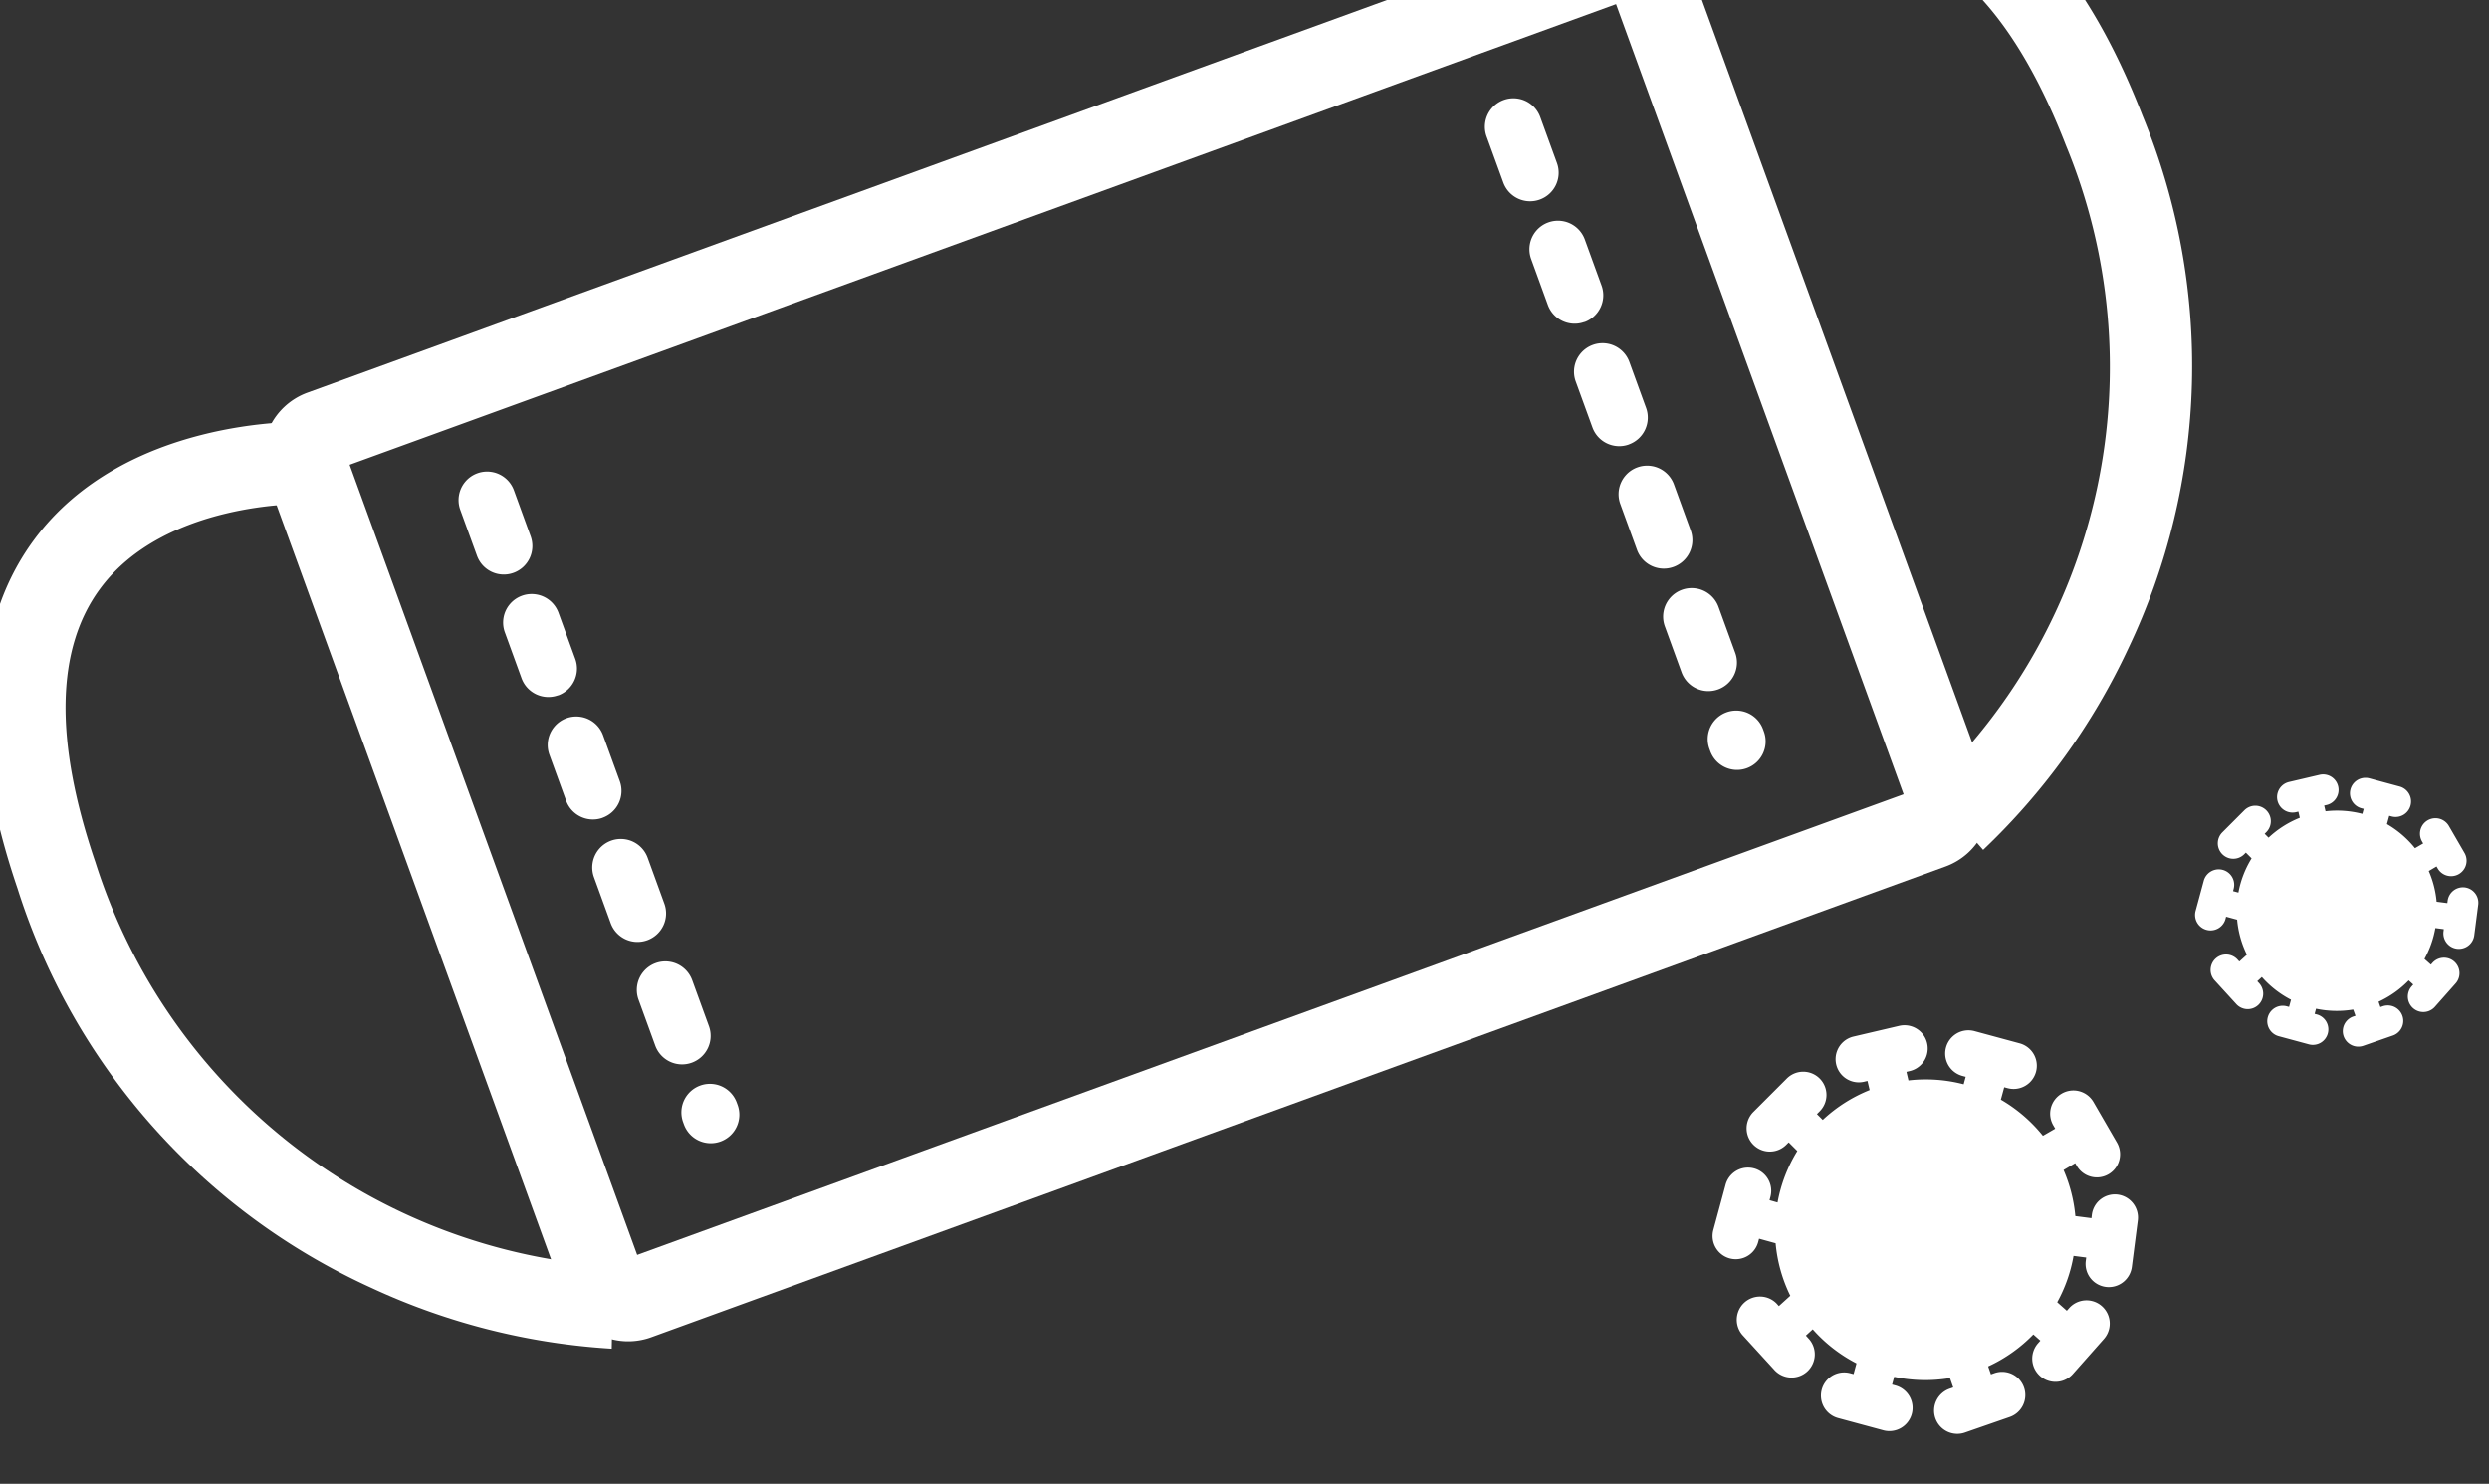 <svg xmlns="http://www.w3.org/2000/svg" xmlns:xlink="http://www.w3.org/1999/xlink" width="109" height="65" viewBox="0 0 109 65">
  <rect x="0" y="0" width="109" height="65" fill="#333333" stroke="none"/>
  <defs>
    <clipPath id="clip-path">
      <rect id="長方形_1737" data-name="長方形 1737" width="109" height="65" transform="translate(15 833)" fill="#e0934f"/>
    </clipPath>
  </defs>
  <g id="btn-back-sp" transform="translate(-15 -833)" clip-path="url(#clip-path)">
    <g id="グループ_2850" data-name="グループ 2850" transform="matrix(0.94, -0.342, 0.342, 0.94, -1287.268, 994.204)">
      <path id="パス_2480" data-name="パス 2480" d="M1371.5,358.46H1311.2a2.956,2.956,0,0,1-2.953-2.952V317.391a2.956,2.956,0,0,1,2.953-2.952H1371.5a2.955,2.955,0,0,1,2.952,2.952v38.117A2.955,2.955,0,0,1,1371.5,358.46Zm-59.644-3.6h59V318.038h-59Z" transform="translate(-25.888 0)" fill="#fff"/>
      <path id="パス_2481" data-name="パス 2481" d="M1328.781,360.69a1.249,1.249,0,0,1-1.249-1.249v-.107a1.249,1.249,0,0,1,2.5,0v.107A1.248,1.248,0,0,1,1328.781,360.69Zm0-3.674a1.249,1.249,0,0,1-1.249-1.248v-2.141a1.249,1.249,0,0,1,2.5,0v2.141A1.249,1.249,0,0,1,1328.781,357.016Zm0-5.707a1.249,1.249,0,0,1-1.249-1.248v-2.14a1.249,1.249,0,0,1,2.5,0v2.14A1.248,1.248,0,0,1,1328.781,351.309Zm0-5.707a1.249,1.249,0,0,1-1.249-1.248v-2.14a1.249,1.249,0,0,1,2.5,0v2.14A1.249,1.249,0,0,1,1328.781,345.6Zm0-5.707a1.249,1.249,0,0,1-1.249-1.248v-2.14a1.249,1.249,0,0,1,2.5,0v2.14A1.249,1.249,0,0,1,1328.781,339.9Zm0-5.707a1.249,1.249,0,0,1-1.249-1.248V330.8a1.249,1.249,0,0,1,2.5,0v2.14A1.248,1.248,0,0,1,1328.781,334.188Z" transform="translate(-37.687 -9.249)" fill="#fff"/>
      <path id="パス_2482" data-name="パス 2482" d="M1452.012,360.69a1.248,1.248,0,0,1-1.248-1.249v-.107a1.248,1.248,0,0,1,2.5,0v.107A1.249,1.249,0,0,1,1452.012,360.69Zm0-3.674a1.248,1.248,0,0,1-1.248-1.248v-2.141a1.248,1.248,0,0,1,2.5,0v2.141A1.249,1.249,0,0,1,1452.012,357.016Zm0-5.707a1.248,1.248,0,0,1-1.248-1.248v-2.14a1.248,1.248,0,1,1,2.5,0v2.14A1.248,1.248,0,0,1,1452.012,351.309Zm0-5.707a1.248,1.248,0,0,1-1.248-1.248v-2.14a1.248,1.248,0,1,1,2.5,0v2.14A1.249,1.249,0,0,1,1452.012,345.6Zm0-5.707a1.248,1.248,0,0,1-1.248-1.248v-2.14a1.248,1.248,0,1,1,2.5,0v2.14A1.249,1.249,0,0,1,1452.012,339.9Zm0-5.707a1.248,1.248,0,0,1-1.248-1.248V330.8a1.248,1.248,0,1,1,2.5,0v2.14A1.248,1.248,0,0,1,1452.012,334.188Z" transform="translate(-113.105 -9.249)" fill="#fff"/>
      <path id="パス_2483" data-name="パス 2483" d="M1283.517,358.448a29.135,29.135,0,0,1-8.971-6.093,28.736,28.736,0,0,1-8.585-21.741c.144-6.86,2.131-11.606,5.906-14.106,5.541-3.668,12.664-.893,12.965-.773l-1.334,3.344.667-1.672-.663,1.673c-.056-.023-5.707-2.2-9.663.439-2.722,1.813-4.162,5.571-4.281,11.17a25.43,25.43,0,0,0,15.258,24.4Z" transform="translate(-0.001 -0.109)" fill="#fff"/>
      <path id="パス_2484" data-name="パス 2484" d="M1473.818,358.448l-1.3-3.358a25.43,25.43,0,0,0,15.254-24.4c-.118-5.609-1.563-9.371-4.3-11.18-3.985-2.64-9.588-.453-9.643-.431l-1.334-3.344c.3-.119,7.427-2.895,12.966.773,3.774,2.5,5.762,7.246,5.907,14.105a28.748,28.748,0,0,1-8.586,21.742A29.146,29.146,0,0,1,1473.818,358.448Z" transform="translate(-126.41 -0.11)" fill="#fff"/>
    </g>
    <path id="パス_2553" data-name="パス 2553" d="M353.242,1195.5a.677.677,0,0,0-.759.586l-.013.1-.47-.061a4.365,4.365,0,0,0-.344-1.345l.34-.2.051.087a.678.678,0,1,0,1.174-.679l-.685-1.183a.678.678,0,1,0-1.174.679l.05.087-.359.208a4.412,4.412,0,0,0-1.228-1.055l.1-.362.1.026a.678.678,0,1,0,.354-1.309l-1.319-.357a.678.678,0,0,0-.354,1.309l.1.026-.059.219a4.38,4.38,0,0,0-1.612-.113l-.059-.251.1-.023a.678.678,0,1,0-.31-1.32l-1.331.312a.678.678,0,0,0,.154,1.338.69.69,0,0,0,.156-.018l.1-.023.063.269a4.391,4.391,0,0,0-1.369.871l-.17-.17.071-.071a.678.678,0,0,0-.959-.959l-.966.967a.678.678,0,1,0,.959.959l.071-.071.252.252a4.364,4.364,0,0,0-.578,1.5l-.234-.063.026-.1a.678.678,0,1,0-1.309-.354l-.357,1.319a.678.678,0,1,0,1.309.354l.026-.1.483.131a4.366,4.366,0,0,0,.428,1.534l-.331.3-.068-.074a.678.678,0,1,0-1,.915l.922,1.009a.678.678,0,1,0,1-.915l-.068-.074.2-.183a4.407,4.407,0,0,0,1.277.995l-.085.314-.1-.026a.678.678,0,0,0-.354,1.309l1.32.357a.678.678,0,0,0,.831-.477.678.678,0,0,0-.477-.832l-.1-.026.061-.226a4.386,4.386,0,0,0,1.628.036l.1.274-.1.033a.678.678,0,1,0,.445,1.281l1.291-.449a.678.678,0,1,0-.445-1.281l-.1.033-.081-.233a4.4,4.4,0,0,0,1.32-.934l.2.181-.067.076a.678.678,0,0,0,1.015.9l.906-1.023a.678.678,0,1,0-1.015-.9l-.067.076-.281-.249a4.365,4.365,0,0,0,.477-1.354l.37.048-.013.1a.678.678,0,0,0,.586.759.708.708,0,0,0,.088.005.678.678,0,0,0,.672-.591l.175-1.356A.678.678,0,0,0,353.242,1195.5Z" transform="translate(-230.293 -323.625)" fill="#fff"/>
    <path id="パス_2554" data-name="パス 2554" d="M359.157,1197.968a1.016,1.016,0,0,0-1.139.879L358,1199l-.705-.091a6.549,6.549,0,0,0-.516-2.018l.51-.3.076.131a1.017,1.017,0,0,0,1.76-1.019l-1.027-1.774a1.017,1.017,0,1,0-1.76,1.019l.076.131-.539.312a6.622,6.622,0,0,0-1.842-1.582l.147-.543.146.039a1.017,1.017,0,1,0,.531-1.964l-1.979-.536a1.017,1.017,0,0,0-.531,1.964l.146.039-.089.328a6.568,6.568,0,0,0-2.418-.169l-.088-.376.147-.035a1.017,1.017,0,1,0-.465-1.981l-2,.469a1.017,1.017,0,0,0,.232,2.007,1.038,1.038,0,0,0,.233-.027l.147-.035.095.4a6.586,6.586,0,0,0-2.054,1.307l-.255-.255.107-.107a1.017,1.017,0,1,0-1.438-1.438l-1.45,1.45a1.017,1.017,0,0,0,1.438,1.439l.107-.107.378.378a6.548,6.548,0,0,0-.866,2.257l-.351-.1.039-.146a1.017,1.017,0,1,0-1.964-.531l-.535,1.979a1.017,1.017,0,0,0,.716,1.247,1.028,1.028,0,0,0,.266.035,1.018,1.018,0,0,0,.981-.752l.039-.146.725.2a6.548,6.548,0,0,0,.642,2.3l-.5.453-.1-.112a1.017,1.017,0,0,0-1.5,1.372l1.383,1.514a1.017,1.017,0,1,0,1.5-1.372l-.1-.111.3-.275a6.609,6.609,0,0,0,1.916,1.492l-.128.471-.146-.039a1.017,1.017,0,0,0-.531,1.964l1.979.535a1.017,1.017,0,0,0,1.247-.716,1.017,1.017,0,0,0-.716-1.247l-.146-.04.092-.338a6.574,6.574,0,0,0,2.442.054l.143.411-.143.05a1.017,1.017,0,1,0,.668,1.921l1.937-.673a1.017,1.017,0,1,0-.668-1.921l-.143.05-.121-.349a6.6,6.6,0,0,0,1.979-1.4l.307.272-.1.113a1.017,1.017,0,0,0,1.523,1.349l1.359-1.535a1.017,1.017,0,1,0-1.523-1.349l-.1.113-.421-.373a6.544,6.544,0,0,0,.715-2.031l.554.071-.019.15a1.017,1.017,0,0,0,.879,1.139,1.039,1.039,0,0,0,.131.008,1.017,1.017,0,0,0,1.007-.887l.262-2.033A1.017,1.017,0,0,0,359.157,1197.968Z" transform="translate(-251.41 -312.637)" fill="#fff"/>
  </g>
</svg>
